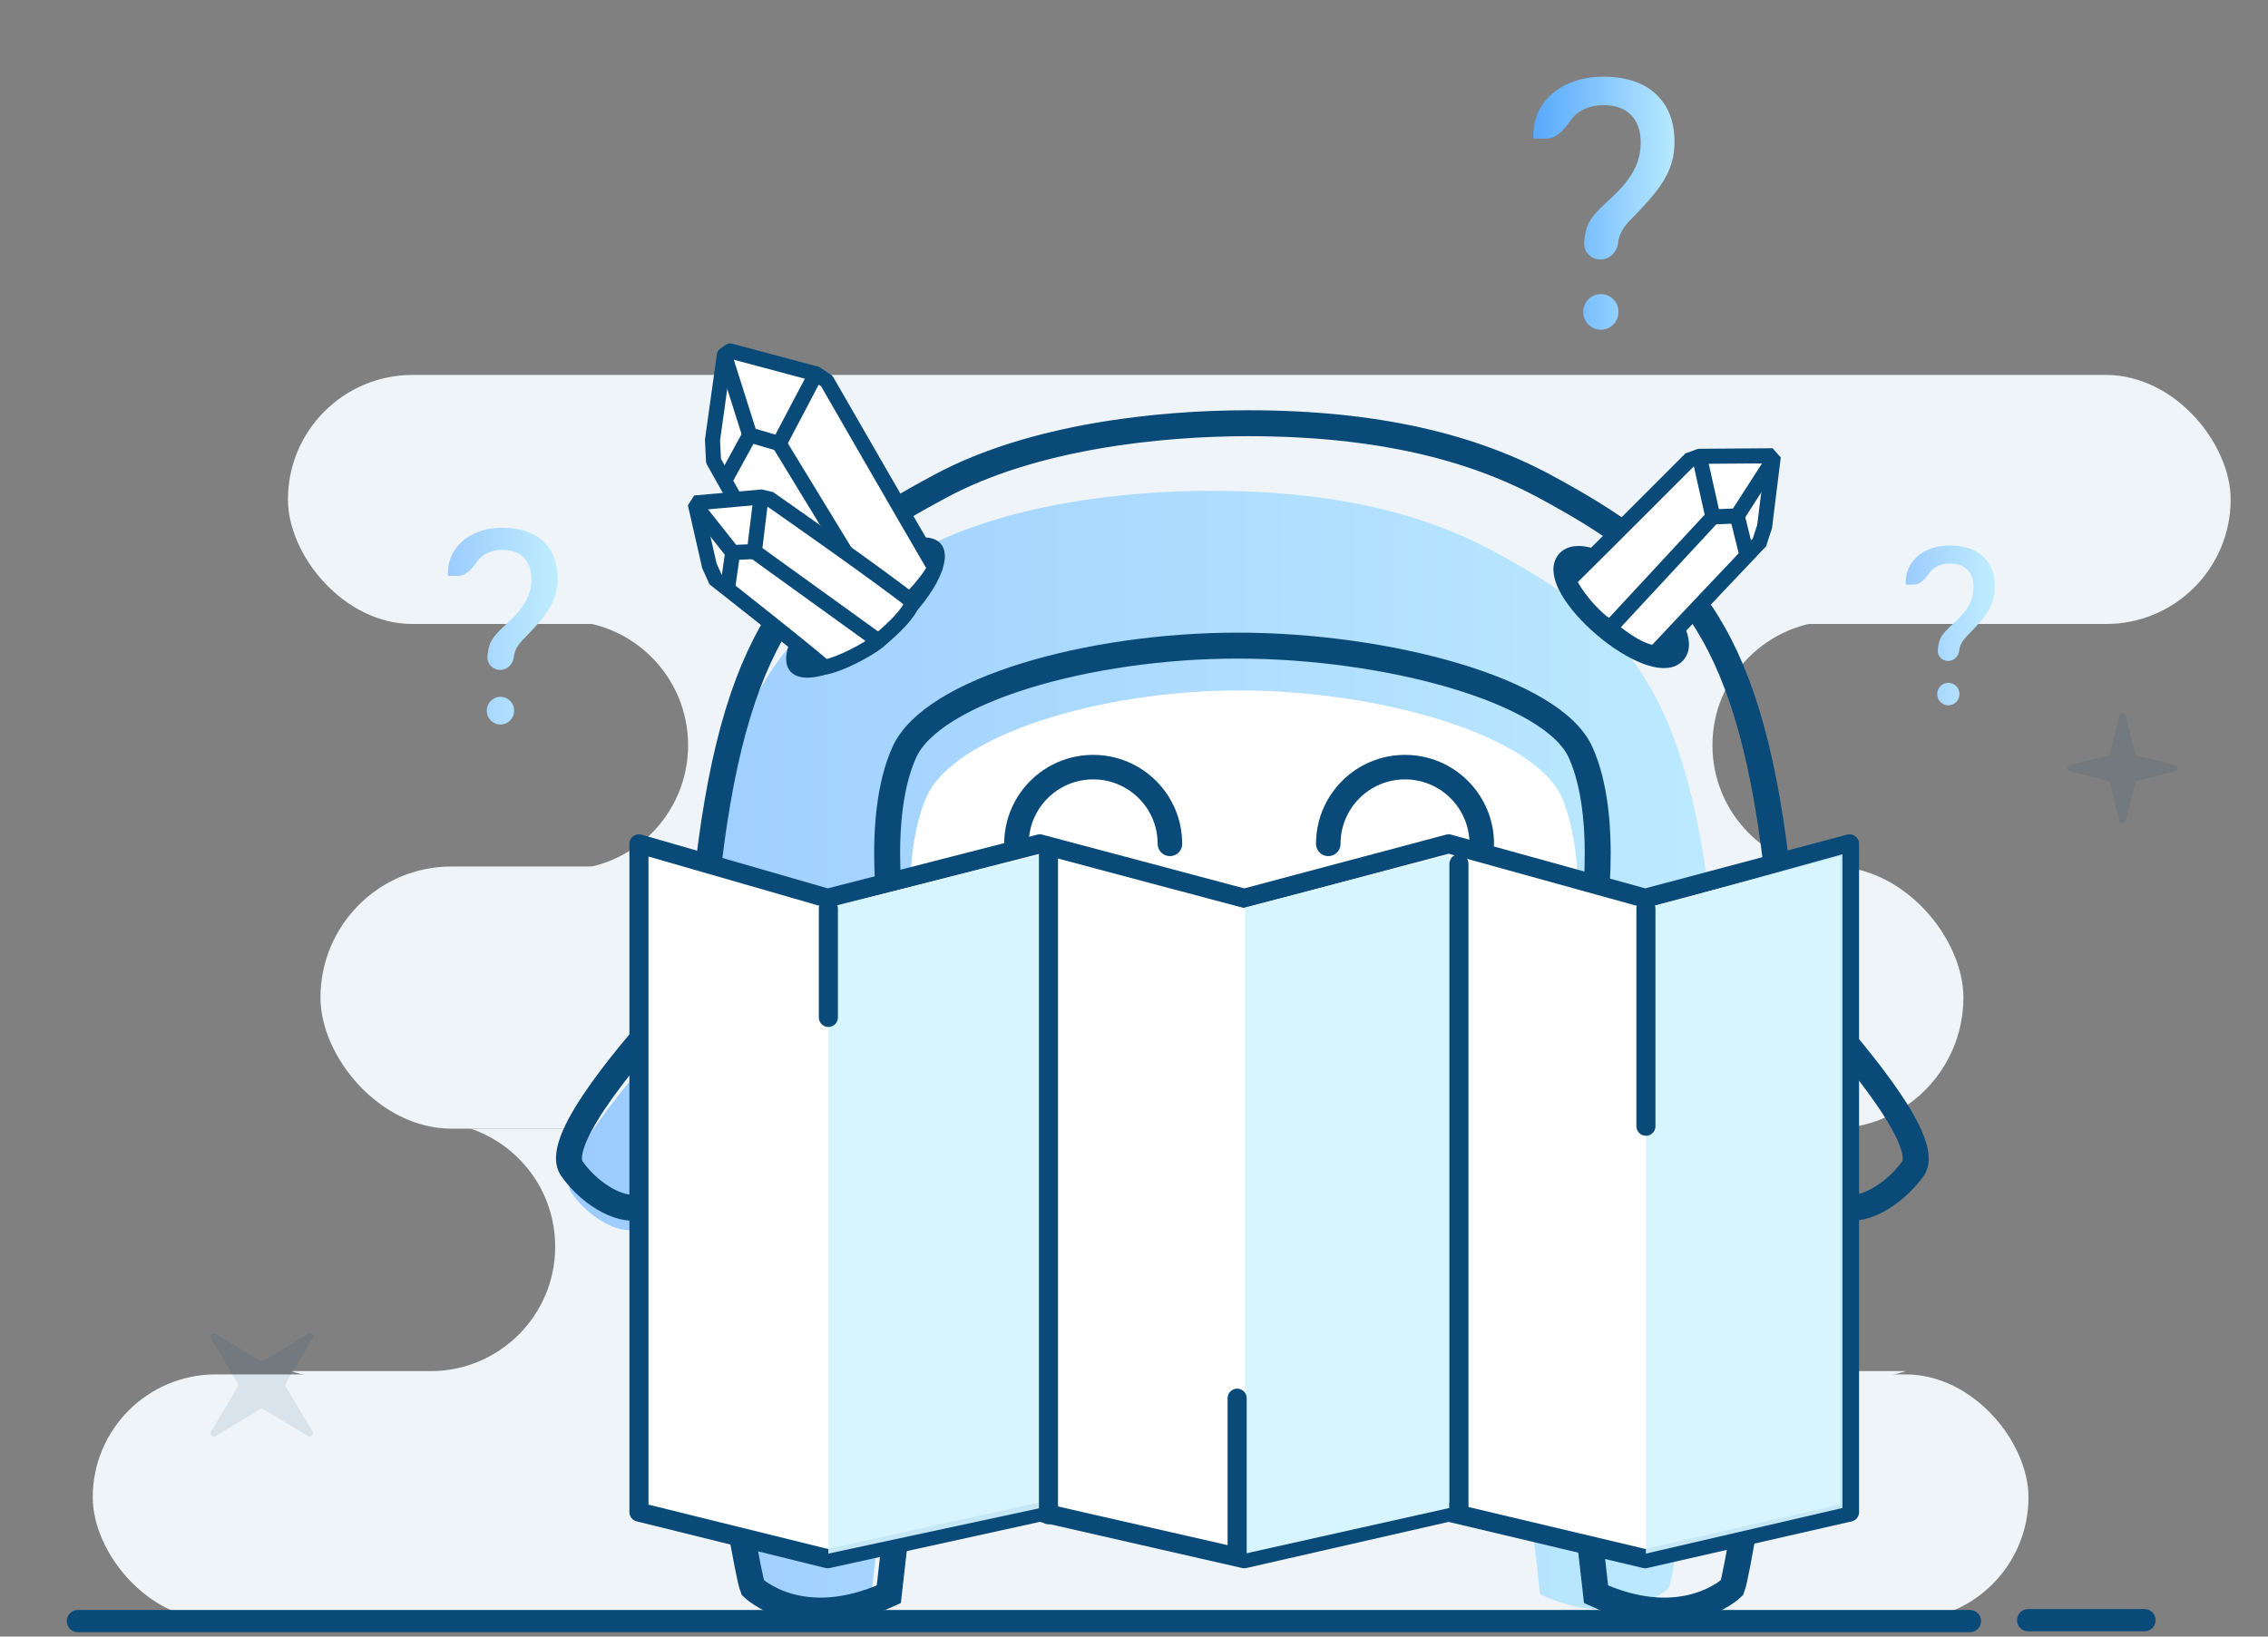 <svg width="266" height="192" viewBox="0 0 266 192" fill="none" xmlns="http://www.w3.org/2000/svg">
<rect x="0" y="0" width="266" height="192" fill="#808080" stroke="none"/>
<rect x="33.771" y="43.989" width="227.849" height="29.218" rx="14.609" fill="#EFF4F8"/>
<path fill-rule="evenodd" clip-rule="evenodd" d="M215.45 102.04H66.094C74.162 102.04 80.703 95.499 80.703 87.431C80.703 79.363 74.162 72.822 66.094 72.822H215.45C207.382 72.822 200.842 79.363 200.842 87.431C200.842 95.499 207.382 102.04 215.45 102.04Z" fill="#EFF4F8"/>
<rect x="37.586" y="101.655" width="192.69" height="30.756" rx="15.378" fill="#EFF4F8"/>
<path fill-rule="evenodd" clip-rule="evenodd" d="M205.526 132.411C199.759 134.365 195.609 139.823 195.609 146.25C195.609 154.319 202.149 160.859 210.217 160.859H223.522C222.05 161.358 220.472 161.629 218.831 161.629H38.842C37.201 161.629 35.623 161.358 34.15 160.859H50.505C58.574 160.859 65.114 154.319 65.114 146.25C65.114 139.823 60.964 134.365 55.197 132.411H205.526Z" fill="#EFF4F8"/>
<rect x="10.877" y="161.244" width="227.031" height="28.833" rx="14.417" fill="#EFF4F8"/>
<path opacity="0.1" d="M27.887 162.687L24.747 167.961C24.542 168.306 24.93 168.697 25.272 168.491L30.507 165.326C30.628 165.253 30.779 165.253 30.901 165.326L36.135 168.491C36.477 168.697 36.866 168.306 36.661 167.961L33.52 162.687C33.447 162.565 33.447 162.412 33.52 162.29L36.661 157.016C36.866 156.672 36.477 156.28 36.135 156.487L30.901 159.651C30.779 159.724 30.628 159.724 30.507 159.651L25.272 156.487C24.93 156.28 24.542 156.672 24.747 157.016L27.887 162.29C27.96 162.412 27.96 162.565 27.887 162.687Z" fill="#094A79"/>
<path opacity="0.1" d="M247.462 91.884L248.56 96.308C248.656 96.697 249.21 96.697 249.306 96.308L250.404 91.884C250.438 91.746 250.545 91.639 250.683 91.604L255.084 90.495C255.472 90.398 255.472 89.847 255.084 89.75L250.683 88.641C250.545 88.606 250.438 88.499 250.404 88.361L249.306 83.937C249.21 83.548 248.656 83.548 248.56 83.937L247.462 88.361C247.428 88.499 247.321 88.606 247.183 88.641L242.782 89.75C242.394 89.847 242.394 90.398 242.782 90.495L247.183 91.604C247.321 91.639 247.428 91.746 247.462 91.884Z" fill="#094A79"/>
<path d="M142.048 57.58C132.186 57.58 118.196 59.044 107.991 64.504C93.084 72.441 85.401 79.421 82.19 106.497C82.19 106.497 81.445 114.94 81.387 116.517C81.33 118.036 80.757 119.05 77.775 122.371C74.794 125.692 64.817 136.838 67.053 139.99C69.232 143.086 73.016 145.056 74.966 144.043C76.915 143.03 80.871 140.609 81.215 139.258C81.215 139.258 82.247 157.384 83.509 165.715C84.77 174.046 86.605 185.079 87.121 186.317C87.121 186.317 92.453 191.496 102.2 187.049L103.633 174.496C103.633 174.496 115.33 166.503 141.417 166.728C167.504 166.503 179.201 174.496 179.201 174.496L180.634 187.049C190.381 191.496 195.713 186.317 195.713 186.317C196.229 185.023 198.006 173.99 199.325 165.715C200.587 157.384 201.619 139.258 201.619 139.258C201.963 140.609 205.919 143.03 207.868 144.043C209.817 145.056 213.544 143.086 215.78 139.99C217.959 136.894 207.983 125.692 205.059 122.371C202.077 119.05 201.561 118.036 201.447 116.517C201.389 114.997 200.644 106.497 200.644 106.497C197.433 79.421 189.693 72.497 174.843 64.504C166.931 60.282 156.496 57.58 142.048 57.58Z" fill="url(#paint0_linear)"/>
<path d="M197.125 77.5C198.416 76.026 196.276 72.124 192.345 68.784C188.415 65.444 184.183 63.931 182.892 65.405C181.601 66.879 183.741 70.781 187.672 74.121C191.602 77.461 195.835 78.974 197.125 77.5Z" fill="#094A79"/>
<path d="M196.294 76.445C197.322 75.271 195.401 71.979 192.003 69.091C188.605 66.203 185.017 64.814 183.989 65.988C182.961 67.162 184.882 70.455 188.28 73.343C191.678 76.23 195.266 77.619 196.294 76.445Z" stroke="#094A79" stroke-width="3.043" stroke-miterlimit="10"/>
<path d="M145.171 119.258H113.034C113.034 119.258 106.971 119.736 105.637 114.121C104.303 108.506 102.665 95.783 106.061 88.256C109.335 80.969 127.729 75.743 145.171 75.743C162.614 75.743 182.099 80.969 185.373 88.256C188.769 95.783 187.132 108.506 185.798 114.121C184.464 119.736 178.4 119.258 178.4 119.258H148.506H145.171Z" stroke="#094A79" stroke-width="3.043" stroke-miterlimit="10"/>
<path d="M145.389 124.99H115.153C115.153 124.99 109.449 125.473 108.194 119.797C106.939 114.12 105.398 101.258 108.593 93.65C111.674 86.283 128.979 81 145.389 81C161.799 81 180.131 86.283 183.212 93.65C186.407 101.258 184.866 114.12 183.611 119.797C182.356 125.473 176.652 124.99 176.652 124.99H148.527H145.389Z" fill="white"/>
<path d="M137.214 99C137.214 94.029 133.185 90 128.214 90C123.244 90 119.214 94.029 119.214 99" stroke="#094A79" stroke-width="2.877" stroke-linecap="round"/>
<path d="M173.786 99C173.786 94.029 169.756 90 164.786 90C159.815 90 155.786 94.029 155.786 99" stroke="#094A79" stroke-width="2.877" stroke-linecap="round"/>
<path d="M104.482 74.668C109.35 70.531 111.967 65.658 110.327 63.784C108.686 61.911 103.409 63.746 98.541 67.883C93.672 72.021 91.055 76.894 92.696 78.767C94.336 80.641 99.613 78.805 104.482 74.668Z" fill="#094A79"/>
<path d="M103 73.365C106.398 70.478 108.319 67.185 107.291 66.011C106.263 64.837 102.675 66.226 99.277 69.113C95.879 72.001 93.958 75.294 94.986 76.468C96.014 77.642 99.602 76.253 103 73.365Z" stroke="#094A79" stroke-width="3.043" stroke-miterlimit="10"/>
<path d="M146.385 49.652C135.955 49.652 121.16 51.205 110.367 57C94.601 65.422 86.476 72.829 83.08 101.561C83.08 101.561 82.292 110.521 82.231 112.193C82.171 113.806 81.564 114.882 78.411 118.406C75.258 121.93 64.707 133.757 67.072 137.102C69.376 140.388 73.378 142.478 75.44 141.403C77.502 140.328 81.686 137.76 82.049 136.326C82.049 136.326 83.141 155.56 84.475 164.401C85.809 173.241 87.749 184.949 88.295 186.263C88.295 186.263 93.934 191.759 104.242 187.04L105.758 173.719C105.758 173.719 118.128 165.237 145.718 165.476C173.307 165.237 185.677 173.719 185.677 173.719L187.193 187.04C197.501 191.759 203.14 186.263 203.14 186.263C203.686 184.889 205.566 173.182 206.96 164.401C208.294 155.56 209.386 136.326 209.386 136.326C209.75 137.76 213.934 140.328 215.995 141.403C218.057 142.478 221.998 140.388 224.363 137.102C226.667 133.817 216.117 121.93 213.024 118.406C209.871 114.882 209.325 113.806 209.204 112.193C209.143 110.581 208.355 101.561 208.355 101.561C204.959 72.829 196.774 65.482 181.069 57C172.701 52.52 161.665 49.652 146.385 49.652Z" stroke="#094A79" stroke-width="3.043" stroke-miterlimit="10"/>
<path d="M109.637 66.617C106.242 60.823 96.964 44.695 96.964 44.695L95.691 43.859L85.625 41.171L84.958 41.649L83.564 51.624L83.685 54.073C83.685 54.073 93.326 71.217 95.691 75.637C98.238 76.115 101.876 74.442 103.816 72.949C105.878 71.336 108.607 68.648 109.637 66.617Z" fill="white" stroke="#094A79" stroke-width="1.768" stroke-miterlimit="10" stroke-linejoin="round"/>
<path d="M95.692 43.859L91.387 52.042L87.931 51.027L84.96 41.648" stroke="#094A79" stroke-width="1.768" stroke-miterlimit="10"/>
<path d="M85.02 56.344L87.931 51.027" stroke="#094A79" stroke-width="1.768" stroke-miterlimit="10"/>
<path d="M91.387 52.042L104.605 73.725" stroke="#094A79" stroke-width="1.768" stroke-miterlimit="10"/>
<path d="M107.03 70.619C103.331 67.632 90.294 58.552 90.294 58.552L89.263 58.313L81.927 58.971L81.623 59.448L83.2 66.377L83.927 67.99C83.927 67.99 94.054 75.935 96.722 78.264C98.541 77.966 101.876 76.174 103.028 75.218C105.029 73.486 106.606 71.993 107.03 70.619Z" fill="white" stroke="#094A79" stroke-width="1.768" stroke-miterlimit="10"/>
<path d="M89.264 58.254L88.476 64.705L85.929 64.825L81.624 59.389" stroke="#094A79" stroke-width="1.768" stroke-miterlimit="10"/>
<path d="M85.323 69.065L85.929 64.824" stroke="#094A79" stroke-width="1.768" stroke-miterlimit="10"/>
<path d="M88.475 64.705L102.967 75.159" stroke="#094A79" stroke-width="1.768" stroke-miterlimit="10"/>
<path d="M183.978 68.11C187.738 64.407 198.167 53.953 198.167 53.953L199.319 53.535L207.505 53.476L207.93 53.953L206.959 61.779L206.353 63.63C206.353 63.63 196.833 73.666 194.104 76.593C192.043 76.413 189.496 74.263 188.162 73.188C186.525 71.993 184.645 69.663 183.978 68.11Z" fill="white" stroke="#094A79" stroke-width="1.768" stroke-miterlimit="10"/>
<path d="M199.319 53.595L200.896 60.643L203.746 60.524L207.93 54.013" stroke="#094A79" stroke-width="1.768" stroke-miterlimit="10"/>
<path d="M204.897 65.183L203.745 60.523" stroke="#094A79" stroke-width="1.768" stroke-miterlimit="10"/>
<path d="M200.895 60.644L188.768 73.725" stroke="#094A79" stroke-width="1.768" stroke-miterlimit="10"/>
<path d="M97.065 105.381L74.938 99V177.399L97.065 182.868L121.959 177.399L145.93 182.868L169.901 177.399L192.95 182.868L216.921 177.399V99L192.95 105.381L169.901 99L145.93 105.381L121.959 99L97.065 105.381Z" fill="white" stroke="#094A79" stroke-width="2.238" stroke-linejoin="round"/>
<path d="M122.048 100.222L97.155 106.464V182.267L122.048 176.916V100.222Z" fill="#D4F4FF" fill-opacity="0.928"/>
<path d="M169.99 100.222L146.019 106.464V182.267L169.99 176.916V100.222Z" fill="#D7F5FF"/>
<path d="M216.089 100.222L193.04 106.603V182.267L216.089 176.916V100.222Z" fill="#D4F4FF" fill-opacity="0.928"/>
<path d="M97.155 106.603L97.155 119.365" stroke="#094A79" stroke-width="2.238" stroke-linecap="round"/>
<path d="M145.097 164.034L145.097 182.266" stroke="#094A79" stroke-width="2.238" stroke-linecap="round"/>
<path d="M193.04 106.603L193.04 132.128" stroke="#094A79" stroke-width="2.238" stroke-linecap="round"/>
<path d="M122.97 100.222L122.97 177.709" stroke="#094A79" stroke-width="2.238" stroke-linecap="round"/>
<line x1="171.109" y1="101.34" x2="171.109" y2="177.501" stroke="#094A79" stroke-width="2.238" stroke-linecap="round"/>
<path d="M9.137 190.187L231.045 190.187" stroke="#094A79" stroke-width="2.605" stroke-linecap="round"/>
<path d="M237.868 190.078L251.515 190.078" stroke="#094A79" stroke-width="2.605" stroke-linecap="round"/>
<path d="M228.486 77.546C227.796 77.546 227.221 76.985 227.272 76.296C227.28 76.2 227.288 76.109 227.297 76.022C227.339 75.625 227.42 75.282 227.538 74.994C227.665 74.706 227.855 74.419 228.109 74.131C228.363 73.843 228.706 73.505 229.138 73.115C229.739 72.574 230.204 72.07 230.534 71.605C230.873 71.139 231.11 70.686 231.245 70.246C231.389 69.806 231.461 69.357 231.461 68.9C231.461 68.003 231.22 67.314 230.737 66.831C230.263 66.349 229.582 66.107 228.693 66.107C227.923 66.107 227.267 66.319 226.726 66.742C226.561 66.87 226.422 67.016 226.309 67.182C225.848 67.853 225.265 68.583 224.451 68.583H223.601C223.563 68.583 223.528 68.561 223.511 68.527C223.504 68.514 223.501 68.499 223.501 68.484C223.488 67.588 223.699 66.804 224.136 66.133C224.584 65.456 225.202 64.931 225.989 64.559C226.776 64.186 227.678 64 228.693 64C230.361 64 231.656 64.427 232.578 65.282C233.501 66.129 233.962 67.314 233.962 68.837C233.962 69.565 233.839 70.229 233.594 70.83C233.357 71.422 232.997 72.019 232.515 72.62C232.032 73.213 231.427 73.877 230.699 74.613C230.403 74.918 230.187 75.197 230.052 75.451C229.916 75.697 229.827 75.98 229.785 76.302C229.711 76.986 229.174 77.546 228.486 77.546ZM228.509 82.751C227.791 82.751 227.208 82.168 227.208 81.45V81.412C227.208 80.693 227.791 80.11 228.509 80.11C229.228 80.11 229.811 80.693 229.811 81.412V81.45C229.811 82.168 229.228 82.751 228.509 82.751Z" fill="url(#paint1_linear)"/>
<path d="M58.667 78.594C57.817 78.594 57.11 77.903 57.173 77.056C57.182 76.937 57.192 76.825 57.203 76.719C57.255 76.229 57.354 75.807 57.5 75.453C57.656 75.099 57.891 74.745 58.203 74.391C58.516 74.037 58.938 73.62 59.469 73.141C60.208 72.474 60.781 71.854 61.188 71.281C61.604 70.708 61.896 70.151 62.063 69.609C62.24 69.068 62.328 68.516 62.328 67.953C62.328 66.849 62.031 66 61.438 65.406C60.854 64.812 60.016 64.516 58.922 64.516C57.974 64.516 57.167 64.776 56.5 65.297C56.298 65.454 56.127 65.634 55.987 65.838C55.419 66.665 54.703 67.562 53.7 67.562H52.655C52.608 67.562 52.565 67.536 52.544 67.494C52.536 67.477 52.531 67.459 52.531 67.441C52.515 66.338 52.776 65.373 53.313 64.547C53.865 63.714 54.625 63.068 55.594 62.609C56.563 62.151 57.672 61.922 58.922 61.922C60.974 61.922 62.568 62.448 63.703 63.5C64.839 64.542 65.406 66 65.406 67.875C65.406 68.771 65.255 69.588 64.953 70.328C64.662 71.057 64.219 71.792 63.625 72.531C63.031 73.26 62.286 74.078 61.391 74.984C61.026 75.359 60.761 75.703 60.594 76.016C60.427 76.318 60.318 76.667 60.266 77.062C60.175 77.904 59.514 78.594 58.667 78.594ZM58.695 85C57.811 85 57.094 84.283 57.094 83.398V83.352C57.094 82.467 57.811 81.75 58.695 81.75C59.58 81.75 60.297 82.467 60.297 83.352V83.398C60.297 84.283 59.58 85 58.695 85Z" fill="url(#paint2_linear)"/>
<path d="M187.72 30.444C186.626 30.444 185.717 29.556 185.798 28.466C185.809 28.313 185.822 28.169 185.837 28.032C185.904 27.403 186.031 26.86 186.219 26.404C186.42 25.949 186.721 25.493 187.123 25.038C187.525 24.582 188.068 24.046 188.751 23.43C189.702 22.573 190.439 21.775 190.962 21.038C191.498 20.302 191.873 19.585 192.087 18.888C192.315 18.191 192.429 17.481 192.429 16.758C192.429 15.337 192.047 14.245 191.283 13.482C190.533 12.718 189.454 12.336 188.048 12.336C186.828 12.336 185.79 12.671 184.932 13.341C184.673 13.543 184.453 13.775 184.273 14.037C183.543 15.1 182.621 16.255 181.331 16.255H179.987C179.926 16.255 179.871 16.221 179.844 16.167C179.833 16.146 179.827 16.122 179.827 16.098C179.807 14.68 180.142 13.439 180.833 12.376C181.543 11.305 182.521 10.474 183.767 9.884C185.013 9.295 186.44 9 188.048 9C190.687 9 192.737 9.677 194.197 11.03C195.658 12.37 196.388 14.245 196.388 16.657C196.388 17.809 196.194 18.861 195.805 19.812C195.43 20.75 194.861 21.695 194.097 22.646C193.333 23.584 192.375 24.636 191.223 25.802C190.754 26.284 190.412 26.726 190.198 27.128C189.984 27.517 189.843 27.965 189.776 28.474C189.659 29.557 188.809 30.444 187.72 30.444ZM187.756 38.684C186.618 38.684 185.696 37.762 185.696 36.624V36.564C185.696 35.426 186.618 34.504 187.756 34.504C188.894 34.504 189.816 35.426 189.816 36.564V36.624C189.816 37.762 188.894 38.684 187.756 38.684Z" fill="url(#paint3_linear)"/>
<defs>
<linearGradient id="paint0_linear" x1="233.339" y1="122.8" x2="67.623" y2="122.8" gradientUnits="userSpaceOnUse">
<stop stop-color="#C3F1FF"/>
<stop offset="1" stop-color="#9CCCFF"/>
</linearGradient>
<linearGradient id="paint1_linear" x1="235.17" y1="73.316" x2="223.563" y2="73.316" gradientUnits="userSpaceOnUse">
<stop stop-color="#C3F1FF"/>
<stop offset="1" stop-color="#9CCCFF"/>
</linearGradient>
<linearGradient id="paint2_linear" x1="66.893" y1="73.388" x2="52.607" y2="73.388" gradientUnits="userSpaceOnUse">
<stop stop-color="#C3F1FF"/>
<stop offset="1" stop-color="#9CCCFF"/>
</linearGradient>
<linearGradient id="paint3_linear" x1="198.301" y1="23.748" x2="179.925" y2="23.748" gradientUnits="userSpaceOnUse">
<stop stop-color="#C3F1FF"/>
<stop offset="1" stop-color="#58A8FC"/>
</linearGradient>
</defs>
</svg>

